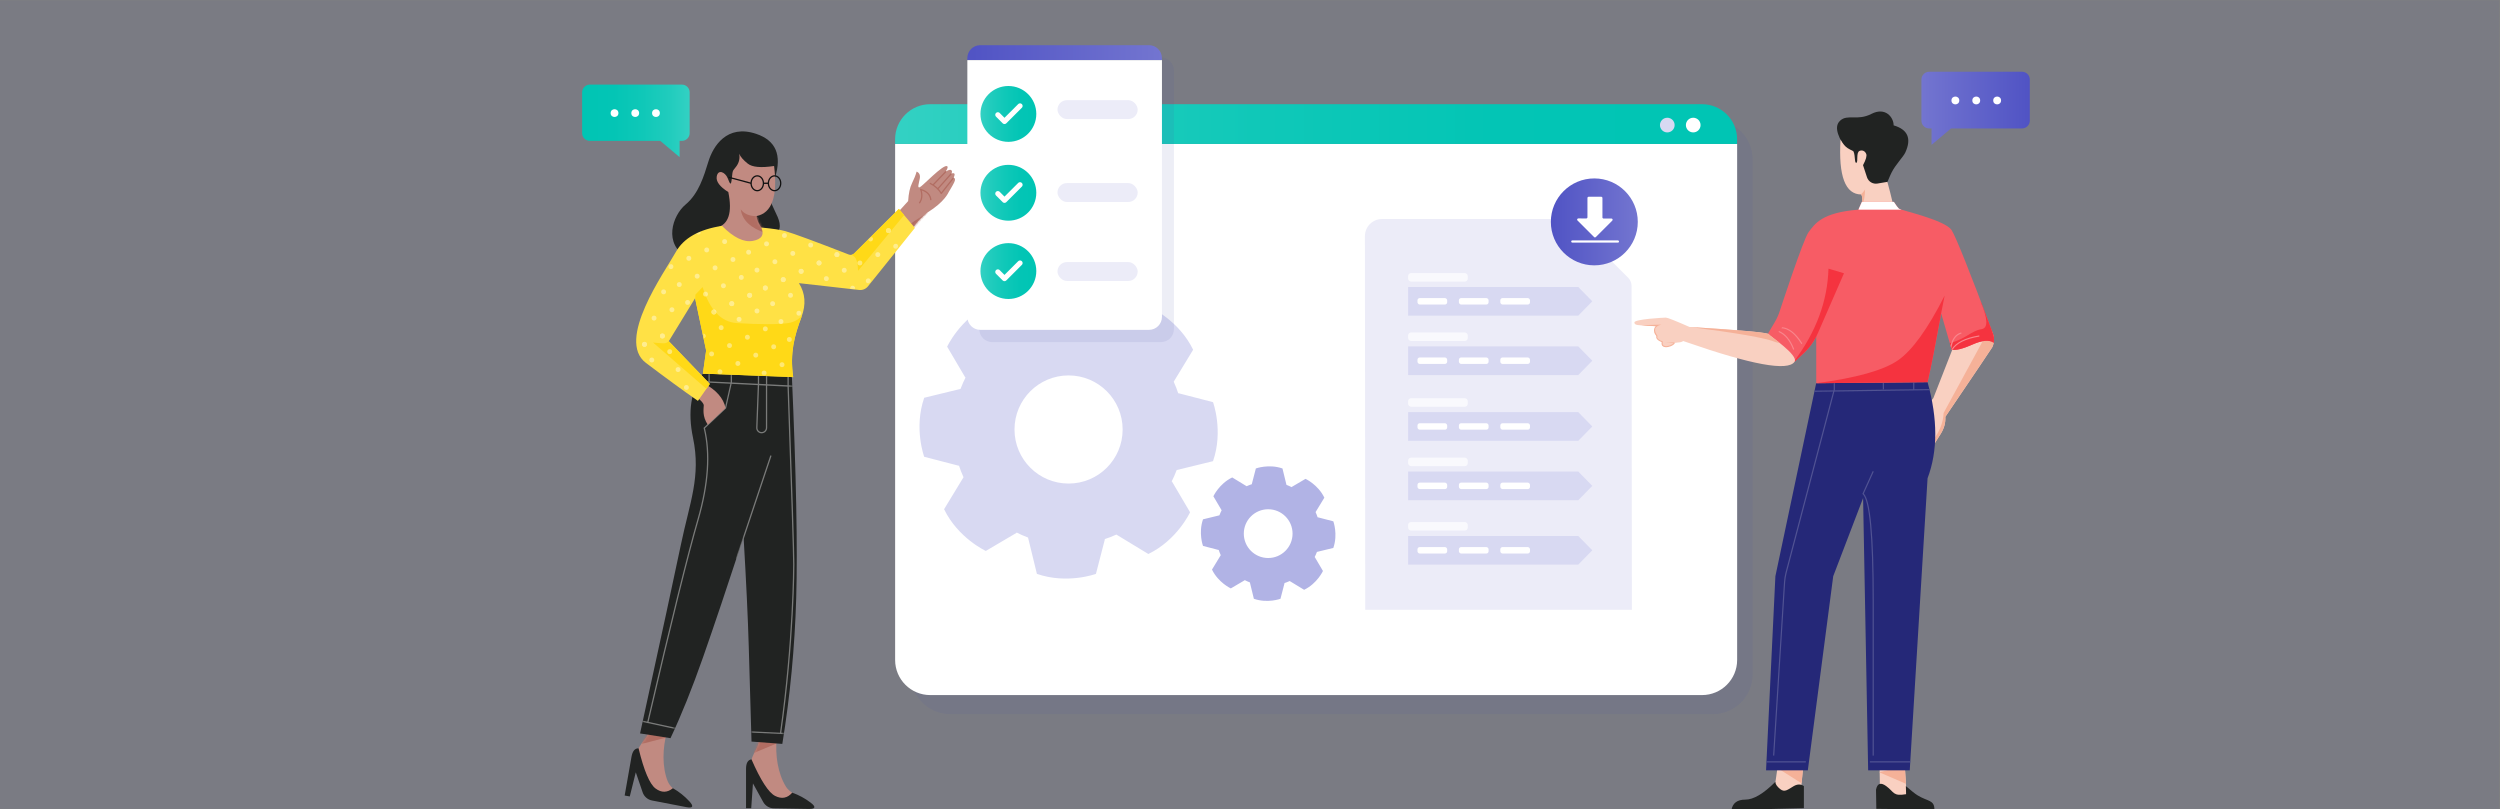 <?xml version="1.0" encoding="UTF-8"?> <svg xmlns="http://www.w3.org/2000/svg" xmlns:xlink="http://www.w3.org/1999/xlink" viewBox="0 0 964 312"><rect x="0" y="0" width="964" height="312" fill="#808080" stroke="none"/><defs><style> .cls-1 { opacity: .7; } .cls-2 { fill: url(#linear-gradient); } .cls-2, .cls-3, .cls-4, .cls-5, .cls-6, .cls-7, .cls-8, .cls-9, .cls-10, .cls-11, .cls-12, .cls-13, .cls-14, .cls-15, .cls-16, .cls-17, .cls-18, .cls-19, .cls-20, .cls-21, .cls-22, .cls-23, .cls-24, .cls-25, .cls-26, .cls-27, .cls-28, .cls-29, .cls-30, .cls-31 { stroke-width: 0px; } .cls-3 { fill: #f9858c; } .cls-4 { fill: url(#linear-gradient-6); } .cls-32 { stroke: #111; } .cls-32, .cls-33, .cls-34 { fill: none; } .cls-32, .cls-34 { stroke-width: .5px; } .cls-35 { mask: url(#mask-2); } .cls-5 { fill: #ffd917; } .cls-5, .cls-6, .cls-9, .cls-10, .cls-13, .cls-14, .cls-17, .cls-19, .cls-21, .cls-22, .cls-25, .cls-29, .cls-30 { fill-rule: evenodd; } .cls-6 { fill: url(#linear-gradient-3); } .cls-7 { fill: #4a54a0; } .cls-7, .cls-24 { opacity: .1; } .cls-8 { fill: #7a7b7a; } .cls-36 { mask: url(#mask-3); } .cls-9 { fill: #ffe145; } .cls-10, .cls-12 { fill: #f5333f; } .cls-11 { fill: url(#linear-gradient-5); } .cls-13 { fill: #212322; } .cls-14 { fill: #f75c65; } .cls-37 { mask: url(#mask-5); } .cls-15, .cls-22 { fill: #f5b198; } .cls-16, .cls-19 { fill: #fff; } .cls-17 { fill: #252878; } .cls-18 { fill: #ececf8; } .cls-20 { fill: url(#linear-gradient-7); } .cls-21 { fill: url(#linear-gradient-2); } .cls-38 { mask: url(#mask-4); } .cls-33 { stroke: #fff; stroke-linecap: round; stroke-linejoin: round; stroke-width: 2px; } .cls-39 { mask: url(#mask-6); } .cls-23 { fill: url(#linear-gradient-8); } .cls-40 { mask: url(#mask-1); } .cls-41 { mask: url(#mask); } .cls-34 { stroke: #b16d62; } .cls-24 { fill: #4b54a1; } .cls-25 { fill: #b16d62; } .cls-42 { opacity: .4; } .cls-26 { fill: #d8d9f2; } .cls-27 { fill: url(#linear-gradient-4); } .cls-28 { fill: #b1b3e5; } .cls-29 { fill: #f9d0c1; } .cls-30 { fill: #c18a81; } .cls-31 { fill: #515393; } </style><linearGradient id="linear-gradient" x1="345.16" y1="47.84" x2="669.83" y2="47.84" gradientUnits="userSpaceOnUse"><stop offset="0" stop-color="#33d1c3"></stop><stop offset=".18" stop-color="#21ccbd"></stop><stop offset=".44" stop-color="#0fc8b8"></stop><stop offset=".71" stop-color="#03c5b5"></stop><stop offset="1" stop-color="#00c5b4"></stop></linearGradient><linearGradient id="linear-gradient-2" x1="-3503.22" y1="41.76" x2="-3461.43" y2="41.76" gradientTransform="translate(-2720.53) rotate(-180) scale(1 -1)" gradientUnits="userSpaceOnUse"><stop offset="0" stop-color="#5053c4"></stop><stop offset="1" stop-color="#7375d0"></stop></linearGradient><linearGradient id="linear-gradient-3" x1="4327.45" y1="46.6" x2="4368.91" y2="46.6" gradientTransform="translate(4593.38) rotate(-180) scale(1 -1)" xlink:href="#linear-gradient"></linearGradient><mask id="mask" x="276.32" y="59.29" width="22.79" height="37.85" maskUnits="userSpaceOnUse"><path class="cls-19" d="M298.49,64.02c1.44,11.69-.83,18.12-6.8,19.31.31,2.47,2,5.15,5.07,8.06,4.61,4.36-3.76,8.39-11.12,3.57-4.91-3.21-8-5.6-9.26-7.15,4.59-1.27,6.07-5.85,4.46-13.75-3.33-2.09-4.82-4.1-4.46-6.05.54-2.91,3.26-1.58,4.18.62.92,2.2,1.31,3.51,1.65,0,.34-3.51.34-2.5,1.82-4.62.98-1.41,1.32-2.99,1.01-4.72.49,1.18,1.6,2.46,3.32,3.82,1.72,1.37,5.1,1.67,10.13.9Z"></path></mask><mask id="mask-1" x="346.75" y="64" width="21.52" height="23.77" maskUnits="userSpaceOnUse"><path class="cls-19" d="M346.75,81.32l3.43-3.78c.18-2.95.67-5.25,1.49-6.89.82-1.64,1.41-3.14,1.78-4.49,1.07.47,1.47,1.39,1.21,2.74-.38,2.02-1.03,3.72.02,3.3s8.9-8.83,10.49-8.14c.19.08.26.28.23.59-.03.3-.28.8-.73,1.52,1.08-.68,1.8-.86,2.16-.54.36.32.36.76,0,1.32.58-.22.96-.22,1.17,0,.2.22.11.74-.28,1.58.64.19.71.81.19,1.86-.77,1.57-1.72,3-2,3.52-.28.52-1.69,3.93-8.23,8.01-2.12,1.62-3.99,3.58-5.6,5.87l-5.34-6.45Z"></path></mask><mask id="mask-2" x="346.75" y="64" width="21.52" height="25.43" maskUnits="userSpaceOnUse"><path class="cls-19" d="M346.75,81.32l3.43-3.78c.18-2.95.67-5.25,1.49-6.89.82-1.64,1.41-3.14,1.78-4.49,1.07.47,1.47,1.39,1.21,2.74-.38,2.02-1.03,3.72.02,3.3s8.9-8.83,10.49-8.14c.19.08.26.28.23.59-.03.3-.28.8-.73,1.52,1.08-.68,1.8-.86,2.16-.54.36.32.36.76,0,1.32.58-.22.96-.22,1.17,0,.2.22.11.74-.28,1.58.64.19.71.81.19,1.86-.77,1.57-1.72,3-2,3.52-.28.52-1.69,3.93-8.23,8.01-2.12,1.62-3.99,3.58-5.6,5.87l-5.34-6.45Z"></path></mask><mask id="mask-3" x="289.67" y="284.53" width="17.36" height="23.95" maskUnits="userSpaceOnUse"><path class="cls-19" d="M307.03,306.67c-1.95-1.09-3.26-2.18-3.93-3.26-3.18-5.15-4.25-12.23-3.6-18.88h-6.61c-.16,1.66-.63,3.18-1.41,4.58-1.17,2.09-2.19,4.21-1.68,5.74.34,1.02,3.33,5.56,8.96,13.63l8.26-1.81Z"></path></mask><mask id="mask-4" x="245.86" y="280.95" width="14.94" height="24.61" maskUnits="userSpaceOnUse"><path class="cls-19" d="M260.79,305.21c-1.73-1.41-2.83-2.71-3.3-3.89-2.23-5.62-2.06-12.79-.27-19.22l-6.51-1.15c-.45,1.61-1.17,3.03-2.18,4.26-1.51,1.86-2.89,3.77-2.65,5.36.16,1.06,2.31,6.06,6.46,14.98l8.45-.35Z"></path></mask><mask id="mask-5" x="246.8" y="144.07" width="60.44" height="142.78" maskUnits="userSpaceOnUse"><path class="cls-19" d="M271.03,144.07c-4.63,6.51-5.9,14.75-3.81,24.72,3.14,14.96-1.29,25.01-4.65,41.16-2.24,10.77-7.49,35.06-15.76,72.86l11.73,1.83c4.17-8.82,8.35-19.22,12.55-31.19,4.2-11.97,9.41-27.45,15.63-46.44,1.02,17.38,1.69,31.5,2,42.36.31,10.86.67,23.05,1.06,36.58l11.88.9c3.02-18.51,4.8-37.29,5.36-56.34.56-19.05,0-47.65-1.69-85.8l-34.31-.64Z"></path></mask><mask id="mask-6" x="245.29" y="80.55" width="107.49" height="74.03" maskUnits="userSpaceOnUse"><path class="cls-19" d="M305.85,145.41c-1.31-9.32.45-15.9,3.19-23.14,1.82-4.83,1.5-9.19-.98-13.09l23.23,2.63c1.3.15,2.58-.38,3.4-1.4l18.1-22.53h0l-6.18-7.33-17.25,17.18c-.53.53-1.33.7-2.03.43-13.04-5.07-21.19-8.08-24.45-9.02-1.77-.51-4.88-.98-9.33-1.41,1.26,2.82.16,4.54-3.3,5.16-3.46.62-7.41-1.31-11.85-5.8-8.87,1.37-14.8,4.72-17.79,10.06-4.49,8.01-23.14,34-11.57,42.76,7.71,5.84,14.41,10.73,20.08,14.67l4.6-6.54-15.83-16.48,10.15-16.58,4.26,20.17-1.25,8.92,34.82,1.34Z"></path></mask><linearGradient id="linear-gradient-4" x1="598.02" y1="85.56" x2="631.53" y2="85.56" gradientTransform="matrix(1,0,0,1,0,0)" xlink:href="#linear-gradient-2"></linearGradient><linearGradient id="linear-gradient-5" x1="373.01" y1="20.31" x2="448.04" y2="20.31" gradientTransform="matrix(1,0,0,1,0,0)" xlink:href="#linear-gradient-2"></linearGradient><linearGradient id="linear-gradient-6" x1="378.06" y1="43.93" x2="399.6" y2="43.93" xlink:href="#linear-gradient"></linearGradient><linearGradient id="linear-gradient-7" x1="378.06" y1="74.33" x2="399.6" y2="74.33" xlink:href="#linear-gradient"></linearGradient><linearGradient id="linear-gradient-8" x1="378.06" y1="104.52" x2="399.6" y2="104.52" xlink:href="#linear-gradient"></linearGradient></defs><g id="Layer_4" data-name="Layer 4"><rect class="cls-7" x="-.09" y=".12" width="963.78" height="311.81"></rect></g><g id="Layer_3" data-name="Layer 3"><g><path class="cls-24" d="M660.5,46.18h-294.02c-8.47,0-15.33,6.9-15.33,15.42h0v198.37c0,8.52,6.86,15.42,15.33,15.42h294.02c8.47,0,15.33-6.9,15.33-15.42V61.6h0c0-8.52-6.86-15.42-15.33-15.42Z"></path><g><path class="cls-16" d="M345.16,55.51v198.98c0,7.47,6.06,13.53,13.53,13.53h297.62c7.47,0,13.53-6.06,13.53-13.53V55.51h-324.67Z"></path><path class="cls-2" d="M669.83,53.71c0-7.47-6.06-13.53-13.53-13.53h-297.62c-7.47,0-13.53,6.06-13.53,13.53v1.8h324.67v-1.8Z"></path></g><g id="speech-bubble"><path class="cls-21" d="M743.92,27.66h35.75c1.67,0,3.02,1.35,3.02,3.02v15.83c0,1.67-1.35,3.02-3.02,3.02h-27.35s-7.52,6.33-7.52,6.33v-6.33s-.88,0-.88,0c-1.67,0-3.02-1.35-3.02-3.02v-15.83c0-1.67,1.35-3.02,3.02-3.02Z"></path><circle class="cls-16" cx="753.99" cy="38.74" r="1.51"></circle><circle class="cls-16" cx="762.04" cy="38.74" r="1.51"></circle><circle class="cls-16" cx="770.1" cy="38.74" r="1.51"></circle></g><g id="speech-bubble-2" data-name="speech-bubble"><path class="cls-6" d="M262.93,32.62h-35.46c-1.66,0-3,1.34-3,3v15.7c0,1.66,1.34,3,3,3h27.13s7.46,6.28,7.46,6.28v-6.28h.87c1.66,0,3-1.34,3-3v-15.7c0-1.66-1.34-3-3-3Z"></path><circle class="cls-16" cx="252.94" cy="43.61" r="1.5"></circle><circle class="cls-16" cx="244.95" cy="43.61" r="1.5"></circle><circle class="cls-16" cx="236.96" cy="43.61" r="1.5"></circle></g><g><path class="cls-18" d="M603.26,84.45h-70.34c-3.65,0-6.61,2.96-6.61,6.61l.12,144.09h102.83l-.12-124.83c0-1.22-.49-2.4-1.35-3.26l-21.26-21.26c-.87-.87-2.04-1.35-3.26-1.35Z"></path><polygon class="cls-26" points="608.58 121.71 542.97 121.71 542.97 110.66 608.58 110.66 613.99 116.19 608.58 121.71"></polygon><g id="gantt" class="cls-1"><rect class="cls-16" x="542.97" y="105.3" width="23" height="3.28" rx="1.14" ry="1.14"></rect></g><polygon class="cls-26" points="608.58 144.62 542.97 144.62 542.97 133.56 608.58 133.56 613.99 139.09 608.58 144.62"></polygon><g id="gantt-2" data-name="gantt" class="cls-1"><rect class="cls-16" x="542.97" y="128.2" width="23" height="3.28" rx="1.14" ry="1.14"></rect></g><g id="gantt-3" data-name="gantt"><rect class="cls-16" x="546.58" y="114.94" width="11.45" height="2.49" rx=".87" ry=".87"></rect></g><g id="gantt-4" data-name="gantt"><rect class="cls-16" x="562.55" y="114.94" width="11.45" height="2.49" rx=".87" ry=".87"></rect></g><g id="gantt-5" data-name="gantt"><rect class="cls-16" x="578.52" y="114.94" width="11.45" height="2.49" rx=".87" ry=".87"></rect></g><g id="gantt-6" data-name="gantt"><rect class="cls-16" x="546.58" y="137.84" width="11.45" height="2.49" rx=".87" ry=".87"></rect></g><g id="gantt-7" data-name="gantt"><rect class="cls-16" x="562.55" y="137.84" width="11.45" height="2.49" rx=".87" ry=".87"></rect></g><g id="gantt-8" data-name="gantt"><rect class="cls-16" x="578.52" y="137.84" width="11.45" height="2.49" rx=".87" ry=".87"></rect></g><polygon class="cls-26" points="608.58 169.98 542.97 169.98 542.97 158.92 608.58 158.92 613.99 164.45 608.58 169.98"></polygon><g id="gantt-9" data-name="gantt" class="cls-1"><rect class="cls-16" x="542.97" y="153.56" width="23" height="3.28" rx="1.14" ry="1.14"></rect></g><polygon class="cls-26" points="608.58 192.88 542.97 192.88 542.97 181.82 608.58 181.82 613.99 187.35 608.58 192.88"></polygon><g id="gantt-10" data-name="gantt" class="cls-1"><rect class="cls-16" x="542.97" y="176.46" width="23" height="3.28" rx="1.14" ry="1.14"></rect></g><g id="gantt-11" data-name="gantt"><rect class="cls-16" x="546.58" y="163.2" width="11.45" height="2.49" rx=".87" ry=".87"></rect></g><g id="gantt-12" data-name="gantt"><rect class="cls-16" x="562.55" y="163.2" width="11.45" height="2.49" rx=".87" ry=".87"></rect></g><g id="gantt-13" data-name="gantt"><rect class="cls-16" x="578.52" y="163.2" width="11.45" height="2.49" rx=".87" ry=".87"></rect></g><g id="gantt-14" data-name="gantt"><rect class="cls-16" x="546.58" y="186.1" width="11.45" height="2.49" rx=".87" ry=".87"></rect></g><g id="gantt-15" data-name="gantt"><rect class="cls-16" x="562.55" y="186.1" width="11.45" height="2.49" rx=".87" ry=".87"></rect></g><g id="gantt-16" data-name="gantt"><rect class="cls-16" x="578.52" y="186.1" width="11.45" height="2.49" rx=".87" ry=".87"></rect></g><polygon class="cls-26" points="608.58 217.72 542.97 217.72 542.97 206.67 608.58 206.67 613.99 212.19 608.58 217.72"></polygon><g id="gantt-17" data-name="gantt" class="cls-1"><rect class="cls-16" x="542.97" y="201.3" width="23" height="3.28" rx="1.14" ry="1.14"></rect></g><g id="gantt-18" data-name="gantt"><rect class="cls-16" x="546.58" y="210.95" width="11.45" height="2.49" rx=".87" ry=".87"></rect></g><g id="gantt-19" data-name="gantt"><rect class="cls-16" x="562.55" y="210.95" width="11.45" height="2.49" rx=".87" ry=".87"></rect></g><g id="gantt-20" data-name="gantt"><rect class="cls-16" x="578.52" y="210.95" width="11.45" height="2.49" rx=".87" ry=".87"></rect></g></g><circle class="cls-26" cx="642.91" cy="48.23" r="2.83"></circle><circle class="cls-16" cx="652.91" cy="48.23" r="2.83"></circle><g><g><path class="cls-13" d="M298.85,68.48c2.72-8.7.3-14.33-7.27-16.87-11.36-3.82-16.61,4.84-18.4,10.62-1.79,5.78-3.75,12.41-8.82,16.64-5.07,4.24-8.75,15.28.7,20.41s22.14-2.84,31.66-7.28c9.51-4.44-1.25-11.96.44-17.37,1.13-3.61,1.69-5.66,1.69-6.15Z"></path><g><path class="cls-30" d="M298.49,64.02c1.44,11.69-.83,18.12-6.8,19.31.31,2.47,2,5.15,5.07,8.06,4.61,4.36-3.76,8.39-11.12,3.57-4.91-3.21-8-5.6-9.26-7.15,4.59-1.27,6.07-5.85,4.46-13.75-3.33-2.09-4.82-4.1-4.46-6.05.54-2.91,3.26-1.58,4.18.62.92,2.2,1.31,3.51,1.65,0,.34-3.51.34-2.5,1.82-4.62.98-1.41,1.32-2.99,1.01-4.72.49,1.18,1.6,2.46,3.32,3.82,1.72,1.37,5.1,1.67,10.13.9Z"></path><g class="cls-41"><path class="cls-25" d="M291.69,83.33c-2.75.01-4.77-.86-6.06-2.61.59,4.23,3.86,7.3,9.8,9.22,5.94,1.92,4.69-.29-3.74-6.62Z"></path></g></g></g><g><path class="cls-30" d="M346.75,81.32l3.43-3.78c.18-2.95.67-5.25,1.49-6.89.82-1.64,1.41-3.14,1.78-4.49,1.07.47,1.47,1.39,1.21,2.74-.38,2.02-1.03,3.72.02,3.3s8.9-8.83,10.49-8.14c.19.08.26.28.23.59-.03.3-.28.8-.73,1.52,1.08-.68,1.8-.86,2.16-.54.36.32.36.76,0,1.32.58-.22.96-.22,1.17,0,.2.22.11.74-.28,1.58.64.19.71.81.19,1.86-.77,1.57-1.72,3-2,3.52-.28.52-1.69,3.93-8.23,8.01-2.12,1.62-3.99,3.58-5.6,5.87l-5.34-6.45Z"></path><g class="cls-40"><path class="cls-34" d="M363.08,74.76c-1.02-1.74-2.53-3.12-4.53-4.12M359.78,71.31l5.01-5.23M361.71,72.7l5.13-5.77M362.94,74.59l4.78-6.08M354.49,78.35c1.06-1.46,1.25-3.21.57-5.27,2.41.69,3.7,2.06,3.88,4.1"></path></g><g class="cls-35"><path class="cls-25" d="M357.95,81.92c-4.16,2.45-7.33,4.56-9.52,6.34-2.18,1.78-.64,1.53,4.62-.73l4.89-5.61Z"></path></g></g><ellipse class="cls-32" cx="292" cy="70.67" rx="2.38" ry="2.86"></ellipse><ellipse class="cls-32" cx="298.67" cy="70.67" rx="2.38" ry="2.86"></ellipse><g><g><path class="cls-30" d="M307.03,306.67c-1.95-1.09-3.26-2.18-3.93-3.26-3.18-5.15-4.25-12.23-3.6-18.88h-6.61c-.16,1.66-.63,3.18-1.41,4.58-1.17,2.09-2.19,4.21-1.68,5.74.34,1.02,3.33,5.56,8.96,13.63l8.26-1.81Z"></path><g class="cls-36"><polygon class="cls-25" points="301.48 285.84 290.58 290.39 291.2 284.89 301.48 285.84"></polygon></g></g><path class="cls-13" d="M289.78,292.8c-1.41.21-2.11,1.45-2.11,3.7s0,7.31,0,15.15h2s.67-9.57.67-9.57l3.95,7.16c.82,1.49,2.38,2.43,4.09,2.46l13.59.23h0c2.55,0,2.74-.81.59-2.45-2.15-1.64-4.51-2.92-7.08-3.83-1.83,2.13-4.02,2.55-6.57,1.27-2.55-1.28-5.59-5.99-9.14-14.11Z"></path></g><g><g><path class="cls-30" d="M260.79,305.21c-1.73-1.41-2.83-2.71-3.3-3.89-2.23-5.62-2.06-12.79-.27-19.22l-6.51-1.15c-.45,1.61-1.17,3.03-2.18,4.26-1.51,1.86-2.89,3.77-2.65,5.36.16,1.06,2.31,6.06,6.46,14.98l8.45-.35Z"></path><g class="cls-38"><polygon class="cls-25" points="257.85 284.16 247.44 286.85 249.01 281.54 257.85 284.16"></polygon></g></g><path class="cls-13" d="M246.22,288.56c-1.42-.04-2.33,1.06-2.72,3.28-.39,2.22-1.27,7.2-2.63,14.92l1.97.35,2.32-9.31,2.65,7.74c.55,1.61,1.93,2.81,3.6,3.13l13.35,2.58h0c2.51.45,2.84-.32,1.01-2.31-1.84-1.99-3.94-3.65-6.3-5.01-2.17,1.78-4.4,1.82-6.69.11-2.28-1.7-4.47-6.87-6.55-15.49Z"></path></g><g><path class="cls-13" d="M271.03,144.07c-4.63,6.51-5.9,14.75-3.81,24.72,3.14,14.96-1.29,25.01-4.65,41.16-2.24,10.77-7.49,35.06-15.76,72.86l11.73,1.83c4.17-8.82,8.35-19.22,12.55-31.19,4.2-11.97,9.41-27.45,15.63-46.44,1.02,17.38,1.69,31.5,2,42.36.31,10.86.67,23.05,1.06,36.58l11.88.9c3.02-18.51,4.8-37.29,5.36-56.34.56-19.05,0-47.65-1.69-85.8l-34.31-.64Z"></path><g class="cls-37"><path class="cls-8" d="M302.42,283.1l-12.75-.6.02-.5,11.15.53h-.08c5.01-35.13,5.07-64.55,5.07-64.84,0-4.27-.73-27.35-2.17-68.6l-7.83-.39v16.23c0,1.19-.97,2.16-2.16,2.16h-.08c-1.15-.04-2.05-1.02-2.01-2.17l.62-16.41-10.08-.5-2.13,9.44-.05.05-8.1,7.63c2.34,9.76,1.53,21.6-2.41,35.2-3.94,13.58-10.45,39.84-19.35,78.05l10.56,2.28-.11.49-13.16-2.84.11-.49,2.11.45c8.91-38.23,15.42-64.5,19.36-78.08,3.93-13.57,4.73-25.38,2.37-35.08l-.03-.14.11-.1,8.15-7.68,2.08-9.21-14-.7.03-.5,5.52.27v-3h.5v3.02l8.07.4h0s0-3.43,0-3.43h.5v3.45l9.97.5v-3h.5v3.02l2.62.13v-3.15h.5v3.18l7.81.39s0-.06,0-.09v-3.48h.5v3.47s0,.08,0,.12l1.95.1-.03.5-1.91-.09c1.44,41.22,2.17,64.3,2.17,68.57,0,.29-.06,29.72-5.07,64.86l1.19.06-.02.5ZM292.7,148.55l-.62,16.4c-.03.87.65,1.61,1.53,1.65h.06c.91,0,1.66-.74,1.66-1.66v-16.26l-2.62-.13ZM284.21,215.54l-.47-.16,13.3-39.79.47.16-13.3,39.79Z"></path></g></g><path class="cls-30" d="M266.79,151.63c3.05,2.26,4.58,3.81,4.58,4.67,0,1.28-.7,4.13,1.56,7.48l6.84-6.45c-.79-3.79-3.59-6.97-8.4-9.55-4.81-2.58-6.33-1.3-4.58,3.85Z"></path><g><path class="cls-9" d="M305.85,145.41c-1.31-9.32.45-15.9,3.19-23.14,1.82-4.83,1.5-9.19-.98-13.09l23.23,2.63c1.3.15,2.58-.38,3.4-1.4l18.1-22.53h0l-6.18-7.33-17.25,17.18c-.53.53-1.33.7-2.03.43-13.04-5.07-21.19-8.08-24.45-9.02-1.77-.51-4.88-.98-9.33-1.41,1.26,2.82.16,4.54-3.3,5.16-3.46.62-7.41-1.31-11.85-5.8-8.87,1.37-14.8,4.72-17.79,10.06-4.49,8.01-23.14,34-11.57,42.76,7.71,5.84,14.41,10.73,20.08,14.67l4.6-6.54-15.83-16.48,10.15-16.58,4.26,20.17-1.25,8.92,34.82,1.34Z"></path><path class="cls-5" d="M309.28,121.54c-1.2,1.63-2.99,2.65-5.38,3.04-3.41.56-11.28.56-19.8,0-6-.4-10.4-5.03-13.18-13.89l-2.77,2.91-.07,1.74,4.19,19.82-1.25,8.92,34.82,1.34c-1.31-9.32.45-15.9,3.19-23.14.09-.25.16-.49.24-.73Z"></path><path class="cls-5" d="M346.6,80.55l-17.25,17.18c-.27.27-.6.44-.96.51.85.5,1.42,1.04,1.68,1.61.47,1.04.73,2.56.8,4.57l17.75-21.48-2.02-2.39Z"></path><path class="cls-5" d="M273.69,148.04l-15.82-16.48c-.55.54-1.19.82-1.92.82-.82,0-2.2-.1-4.15-.3l20.57,17.83,1.32-1.87Z"></path><g class="cls-39"><g class="cls-42"><g><path class="cls-19" d="M269.7,90.34c.42-.2.61-.66.5-1.1-.58.23-1.15.48-1.69.74.25.39.75.56,1.19.35Z"></path><circle class="cls-16" cx="258.71" cy="102.82" r=".95"></circle><circle class="cls-16" cx="265.61" cy="99.6" r=".95"></circle><circle class="cls-16" cx="272.51" cy="96.38" r=".95"></circle><circle class="cls-16" cx="279.42" cy="93.16" r=".95"></circle><circle class="cls-16" cx="255.89" cy="112.54" r=".95"></circle><circle class="cls-16" cx="261.93" cy="109.72" r=".95"></circle><circle class="cls-16" cx="268.83" cy="106.5" r=".95"></circle><circle class="cls-16" cx="275.73" cy="103.28" r=".95"></circle><circle class="cls-16" cx="282.63" cy="100.06" r=".95"></circle><circle class="cls-16" cx="288.67" cy="97.25" r=".95"></circle><circle class="cls-16" cx="295.58" cy="94.03" r=".95"></circle><circle class="cls-16" cx="302.48" cy="90.81" r=".95"></circle><circle class="cls-16" cx="252.2" cy="122.66" r=".95"></circle><circle class="cls-16" cx="259.1" cy="119.44" r=".95"></circle><circle class="cls-16" cx="265.14" cy="116.62" r=".95"></circle><circle class="cls-16" cx="272.05" cy="113.41" r=".95"></circle><circle class="cls-16" cx="278.95" cy="110.19" r=".95"></circle><circle class="cls-16" cx="285.85" cy="106.97" r=".95"></circle><circle class="cls-16" cx="291.89" cy="104.15" r=".95"></circle><circle class="cls-16" cx="298.8" cy="100.93" r=".95"></circle><circle class="cls-16" cx="305.7" cy="97.71" r=".95"></circle><circle class="cls-16" cx="312.6" cy="94.49" r=".95"></circle><circle class="cls-16" cx="248.52" cy="132.78" r=".95"></circle><circle class="cls-16" cx="255.42" cy="129.56" r=".95"></circle><circle class="cls-16" cx="275.27" cy="120.31" r=".95"></circle><circle class="cls-16" cx="282.17" cy="117.09" r=".95"></circle><circle class="cls-16" cx="289.07" cy="113.87" r=".95"></circle><circle class="cls-16" cx="295.11" cy="111.05" r=".95"></circle><circle class="cls-16" cx="302.02" cy="107.83" r=".95"></circle><circle class="cls-16" cx="308.92" cy="104.62" r=".95"></circle><circle class="cls-16" cx="315.82" cy="101.4" r=".95"></circle><circle class="cls-16" cx="322.72" cy="98.18" r=".95"></circle><circle class="cls-16" cx="342.57" cy="88.92" r=".95"></circle><circle class="cls-16" cx="248.52" cy="132.78" r=".95"></circle><circle class="cls-16" cx="255.42" cy="129.56" r=".95"></circle><circle class="cls-16" cx="275.27" cy="120.31" r=".95"></circle><circle class="cls-16" cx="282.17" cy="117.09" r=".95"></circle><circle class="cls-16" cx="289.07" cy="113.87" r=".95"></circle><circle class="cls-16" cx="295.11" cy="111.05" r=".95"></circle><circle class="cls-16" cx="302.02" cy="107.83" r=".95"></circle><circle class="cls-16" cx="308.92" cy="104.62" r=".95"></circle><circle class="cls-16" cx="315.82" cy="101.4" r=".95"></circle><circle class="cls-16" cx="322.72" cy="98.18" r=".95"></circle><path class="cls-19" d="M334.81,92.54c.22.48.79.68,1.27.46.48-.22.68-.79.46-1.27-.13-.28-.38-.45-.66-.51l-1.12,1.11c.01.07.02.14.05.2Z"></path><circle class="cls-16" cx="342.57" cy="88.92" r=".95"></circle><circle class="cls-16" cx="251.33" cy="138.82" r=".95"></circle><circle class="cls-16" cx="258.24" cy="135.6" r=".95"></circle><path class="cls-19" d="M270.9,128.67l.39,1.83c.1-.01.2-.03.29-.07.48-.22.68-.79.46-1.27-.2-.44-.69-.63-1.14-.49Z"></path><circle class="cls-16" cx="278.08" cy="126.35" r=".95"></circle><circle class="cls-16" cx="284.99" cy="123.13" r=".95"></circle><circle class="cls-16" cx="291.89" cy="119.91" r=".95"></circle><circle class="cls-16" cx="297.93" cy="117.09" r=".95"></circle><circle class="cls-16" cx="304.83" cy="113.87" r=".95"></circle><circle class="cls-16" cx="318.64" cy="107.44" r=".95"></circle><circle class="cls-16" cx="325.54" cy="104.22" r=".95"></circle><circle class="cls-16" cx="331.58" cy="101.4" r=".95"></circle><circle class="cls-16" cx="338.48" cy="98.18" r=".95"></circle><circle class="cls-16" cx="345.39" cy="94.96" r=".95"></circle><circle class="cls-16" cx="261.46" cy="142.51" r=".95"></circle><circle class="cls-16" cx="274.4" cy="136.47" r=".95"></circle><circle class="cls-16" cx="281.3" cy="133.25" r=".95"></circle><circle class="cls-16" cx="288.2" cy="130.03" r=".95"></circle><circle class="cls-16" cx="295.11" cy="126.81" r=".95"></circle><circle class="cls-16" cx="301.15" cy="124" r=".95"></circle><circle class="cls-16" cx="308.05" cy="120.78" r=".95"></circle><path class="cls-19" d="M328.36,110.26c-.44.21-.64.71-.49,1.16l1.69.19c.16-.26.21-.59.07-.89-.22-.48-.79-.68-1.27-.46Z"></path><circle class="cls-16" cx="334.8" cy="108.3" r=".95"></circle><circle class="cls-16" cx="264.67" cy="149.41" r=".95"></circle><circle class="cls-16" cx="277.62" cy="143.37" r=".95"></circle><circle class="cls-16" cx="284.52" cy="140.15" r=".95"></circle><circle class="cls-16" cx="291.42" cy="136.94" r=".95"></circle><circle class="cls-16" cx="298.33" cy="133.72" r=".95"></circle><circle class="cls-16" cx="304.37" cy="130.9" r=".95"></circle><circle class="cls-16" cx="294.64" cy="143.84" r=".95"></circle><circle class="cls-16" cx="301.55" cy="140.62" r=".95"></circle></g></g></g></g><path class="cls-32" d="M296.29,70.67h-1.9M280.97,68.35l8.66,2.32"></path></g><g><g id="man-03-standing-pointing"><g id="arm"><path class="cls-29" d="M740.02,161.62l6.03,9.27c.24-.38,1.01-1.59,2.31-3.64,1.3-2.05,1.89-4.23,1.77-6.54,11.39-16.8,17.41-25.73,18.06-26.78.97-1.57,1.22-6.36-2.37-8.69-2.39-1.55-5.94-.39-10.63,3.48l-9.7,24.8c-1.85,2.12-3.1,3.72-3.76,4.8-.65,1.08-1.23,2.18-1.72,3.29Z"></path><path class="cls-22" d="M767.26,126.54c2.04,2.49,1.74,6.08.93,7.39-.64,1.05-6.66,9.97-18.06,26.78.11,2.31-.48,4.49-1.77,6.54-1.3,2.05-2.07,3.26-2.31,3.64l-.74-1.14c2.6-3.26,3.99-6.76,4.15-10.52l17.8-32.69Z"></path></g><g id="heat"><path class="cls-13" d="M711.66,57.31c-2.05-3.39-4.99-8.15-2.1-10.79,2.89-2.64,6.6.2,12.05-2.6,5.45-2.8,8.58,1.36,8.58,4.42,5.48,1.61,6.97,5.1,4.5,10.46-.8,1.74-3.72,4.58-5.32,7.77-1.6,3.19-2.21,6.63-4.6,5.89-.72-.22-2.52-.97-4.53-2.09-4.41-2.46-7.57-11.39-8.58-13.06Z"></path><path class="cls-29" d="M709.71,53.81c-.84,14.12,1.83,21.18,8.01,21.18.64,1.3.52,3.98-.35,8.05-1.25,5.8,2.95,8.37,5.69,8.03,2.75-.34,7.21-6.01,7.21-9.95,0-1.2-.83-4.86-2.5-10.99l-3.83.65c-1.76.3-3.47-.73-4.03-2.43l-1.53-4.66h0c1.14-2.13,1.55-3.58,1.23-4.35-.48-1.16-1.56-1.57-2.55-1.16-1.45.6-.47,4.25-1.23,4.58-.77.32-.41-2.67-1.07-4.22-.22-.52-.85-.46-2.34-1.44-.99-.65-1.89-1.75-2.71-3.29Z"></path><path class="cls-22" d="M717.56,74.98c.58-.53,1.11-1.15,1.61-1.89-.05,2.58-.44,4.67-1.18,6.26.23-2.05.15-3.51-.27-4.36-.05,0-.1-.01-.16-.01Z"></path></g><g id="foot"><polygon class="cls-29" points="686.18 290.54 684.08 305.25 694.3 306.29 695.93 288.93 686.18 290.54"></polygon><polygon class="cls-22" points="694.69 302.05 685.38 296.16 685.4 296.03 695.35 295.05 694.69 302.05"></polygon><path class="cls-13" d="M695.58,311.64l-27.93.68c.46-2.66,2.25-3.99,5.38-3.99,3.13,0,6.97-2.27,11.52-6.82.06.87.69,1.79,1.88,2.76,1.79,1.45,3.06.11,5.23-1.14,1.44-.83,2.75-.83,3.92,0v8.51Z"></path></g><g id="foot-2" data-name="foot"><polygon class="cls-29" points="724.72 292.19 724.94 307.05 735.19 306.47 734.09 289.08 724.72 292.19"></polygon><polygon class="cls-22" points="734.92 302.22 724.8 297.86 724.8 297.74 734.48 295.21 734.92 302.22"></polygon><path class="cls-13" d="M723.51,311.89l22.4.25c0-3.77-2.63-3.06-6.51-5.47-.92-.57-2.43-1.76-4.5-3.56l.1,3.14c-5.18.86-4.5-.82-7.69-3.14-2.12-1.54-3.43-1.07-3.92,1.42l.12,7.35Z"></path></g><g id="legs"><path class="cls-17" d="M743.27,147.36c3.96,14.23,3.96,26.59,0,37.06l-6.87,112.63h-16.04s-1.95-104.99-1.95-104.99l-11.52,30.13-9.79,74.84h-16.11s3.6-74.84,3.6-74.84l15.73-74.43,42.94-.41Z"></path><g><path class="cls-31" d="M688.35,224.53l-4.2,66.83-.45-.03,4.2-66.83c.08-1.29.29-2.59.62-3.84l18.34-69.68-7.22.1.1-.45,7.25-.1.09-.35v-2.47h.45s0,2.5,0,2.5l-.07.31,30.25-.43v-2.66h.45s0,2.66,0,2.66l5.82-.08c.04.15.07.3.1.45l-36.75.53-18.37,69.81c-.32,1.23-.53,2.49-.61,3.76Z"></path><polygon class="cls-31" points="736.59 294 721.02 294 721.02 293.55 736.62 293.55 736.59 294"></polygon><path class="cls-31" d="M718.14,190.43l3.97-8.78.41.19-3.84,8.49c2.59,2.69,3.85,16.17,3.85,41.18v59.84h-.45v-59.84c0-24.91-1.29-38.69-3.83-40.96l-.12-.11Z"></path><rect class="cls-31" x="725.99" y="147.52" width=".45" height="2.68" transform="translate(-1.38 6.92) rotate(-.55)"></rect><polygon class="cls-31" points="681.17 293.55 696.33 293.55 696.33 294 681.14 294 681.17 293.55"></polygon></g></g><g id="shirt"><path class="cls-14" d="M716.58,80.86l1.34-3.02h12.36c.89,1.37,1.54,2.25,1.95,2.63.62.58,17.86,4.36,20.33,8.3,1.65,2.63,6.86,15.65,15.64,39.06.35.92.55,1.62.62,2.1.07.49.07,1.25,0,2.27-1.69-1.25-4.44-1.03-8.25.66-3.81,1.69-6.48,2.34-8.01,1.94l-4.05-13.96c-2.07,11.48-3.82,20.32-5.23,26.51l-42.94.41v-47.44h0l16.25-19.48"></path><path class="cls-19" d="M716.59,80.85l1.33-3.01h12.36c.89,1.37,1.54,2.25,1.95,2.63.08.07.43.2.98.37h-16.62Z"></path><path class="cls-12" d="M749.87,113.94l-1.5,7.56-.17,1.07c-1.94,10.65-3.58,18.92-4.92,24.79l-42.94.41c15.36-2.03,25.83-4.95,31.4-8.75,5.57-3.8,11.61-12.16,18.14-25.08Z"></path><path class="cls-10" d="M763.61,116.11l.51.92c1.26,3.31,2.62,6.91,4.08,10.8.35.92.55,1.62.62,2.1.07.49.07,1.25,0,2.27-1.69-1.25-4.44-1.03-8.25.66-3.81,1.69-6.48,2.34-8.01,1.94l-.73-2.52c6.23-1.55,8.29-4.75,12.23-5.35,2.63-.4,2.48-4.01-.45-10.83Z"></path><g><path class="cls-3" d="M752.52,134.7c1.59-2.61,5.1-4.41,10.5-5.34.12-.02.24.06.26.18.02.12-.06.24-.18.26-5.23.9-8.64,2.6-10.18,5.07-.12-.02-.25-.03-.36-.06l-.03-.12Z"></path><path class="cls-3" d="M756.09,128.24c.12-.04.24.03.28.15.03.12-.03.24-.15.28-2.02.58-3.29,2.49-3.81,5.63l-.28-.97c.63-2.81,1.96-4.52,3.96-5.1Z"></path></g></g></g><path class="cls-14" d="M711.04,105.37l-10.05,23.05c-1.28,2.94-3.15,5.59-5.5,7.78l-3.53,3.3-10.23-10.86h0l2.64-4.46c.81-1.37,1.46-2.83,1.94-4.35,0,0,9.05-27.66,11.09-30.33,2.4-3.15,5.01-7.54,19.18-8.65,7.15,11.26-5.55,24.53-5.55,24.53"></path><g><path class="cls-3" d="M685.98,127.61c2.49,1.03,4.45,3.35,5.83,6.93.05.12-.01.25-.13.29-.12.04-.25-.01-.29-.13-1.3-3.37-3.12-5.58-5.42-6.6l-.17-.27.19-.22Z"></path><path class="cls-3" d="M694.93,132.52s-.05.08-.09.1c-.11.07-.24.03-.31-.07-2.41-3.85-4.94-5.84-7.65-5.99l.35-.4c2.74.31,5.31,2.35,7.68,6.15.04.07.04.14.02.21Z"></path></g><path class="cls-12" d="M691.79,139.32c8.48-11.28,12.91-23.19,13.27-35.73l5.98,1.79-10.05,23.05c-1.28,2.94-3.15,5.59-5.5,7.78l-3.53,3.3-.17-.18Z"></path><g id="arm-2" data-name="arm"><path class="cls-29" d="M651.49,126.08c-5.49-2.41-8.53-3.62-9.13-3.61-.9,0-12.13.61-12.14,1.85s1.86,1.02,4.14,1.27c2.22.25,4.41,0,4.31.41-1.15,1.41-1.07,2.6.24,3.58-.11.7.58,1.46,2.06,2.26-.35,1.04-.06,1.62.86,1.75,1.38.19,3.72-.61,3.69-1.47,1.99.02,3.14-.19,3.46-.63l1.15.38c25.32,8.81,39.26,11.36,41.83,7.65,1.76-2.54-9.93-10.24-9.81-10.53.28-.67-9.94-1.63-30.66-2.89Z"></path><path class="cls-22" d="M682.15,128.97c-.05.12,1.86,1.47,4.03,3.2-.43.07-1-.03-1.7-.32-3.7-1.53-14.7-3.46-32.99-5.77,20.72,1.26,30.94,2.22,30.66,2.89Z"></path><path class="cls-15" d="M640.94,133.27c-.23-.32-.3-.77-.2-1.32-1.61-.7-2.31-1.48-2.05-2.35-.75-1.07-1.04-2-.85-2.78.09-.38.29-.71.6-1.01-.02.02-.31-.04-.35-.05-.17-.01-.33-.02-.5-.03-1.56-.05-3.12-.12-4.68-.33l1.17-.04,2.52-.07s2.75-.1,2.75-.09l1.23-.04-.9.33-.24.1c-.67.36-1.07.8-1.2,1.33-.16.67.13,1.53.85,2.53l.07.09-.04.11c-.25.67.4,1.35,1.95,1.99l.16.07-.04.17c-.12.52-.09.91.1,1.16.17.23.48.37.92.41,1.43.13,2.93-.81,3.1-1.11l-3.2-.34.74.04,3.18.03.73.02-.92.08c0,.11-.15.37-.26.5-.48.57-2.05,1.32-3.4,1.2-.57-.05-.98-.25-1.22-.58Z"></path></g></g><g><circle class="cls-27" cx="614.77" cy="85.56" r="16.76"></circle><path class="cls-16" d="M617.9,83.81v-7.47c0-.26-.21-.47-.47-.47h-4.84c-.26,0-.47.21-.47.47v7.43c0,.26-.21.47-.47.47-.93,0-2.43-.01-3.04-.02-.42,0-.63.5-.33.8l6.4,6.4c.18.18.48.18.66,0l6.36-6.36c.3-.3.08-.8-.34-.8-.6,0-2.09.01-3,.01-.26,0-.47-.21-.47-.47Z"></path><rect class="cls-16" x="605.85" y="92.71" width="18.45" height=".84" rx=".42" ry=".42"></rect></g><path class="cls-26" d="M467.74,177.83c4.07-11.74,0-22.76,0-22.76l-13.41-3.47c.04.15.08.3.12.44-.53-1.66-1.15-3.28-1.87-4.85l7.49-12.33c-5.42-11.18-16.09-16.09-16.09-16.09l-11.94,7.03c.14.08.28.16.43.25-1.54-.8-3.13-1.5-4.77-2.12l-3.42-14.01c-11.74-4.07-22.76,0-22.76,0l-3.47,13.41c.15-.04.3-.08.44-.12-1.66.53-3.28,1.15-4.85,1.87l-12.33-7.49c-11.18,5.42-16.09,16.09-16.09,16.09l7.03,11.94c.08-.14.16-.28.25-.43-.8,1.54-1.5,3.13-2.12,4.77l-14.01,3.42c-4.07,11.74,0,22.76,0,22.76l13.41,3.47c-.04-.15-.08-.3-.12-.44.53,1.66,1.15,3.28,1.87,4.85l-7.49,12.33c5.42,11.18,16.09,16.09,16.09,16.09l11.94-7.03c-.14-.08-.28-.16-.43-.25,1.54.8,3.13,1.5,4.77,2.12l3.42,14.01c11.74,4.07,22.76,0,22.76,0l3.47-13.41c-.15.04-.3.08-.44.12,1.66-.53,3.28-1.15,4.85-1.87l12.33,7.49c11.18-5.42,16.09-16.09,16.09-16.09l-7.03-11.94c-.08.14-.16.28-.25.43.8-1.54,1.5-3.13,2.12-4.77l14.01-3.42ZM412.04,186.46c-11.51,0-20.85-9.33-20.85-20.85s9.33-20.85,20.85-20.85,20.85,9.33,20.85,20.85-9.33,20.85-20.85,20.85Z"></path><path class="cls-24" d="M447.67,22.14h-65.06c-2.75,0-4.99,2.23-4.99,4.99v99.79c0,2.75,2.23,4.99,4.99,4.99h65.06c2.75,0,4.99-2.23,4.99-4.99V27.13c0-2.75-2.23-4.99-4.99-4.99Z"></path><g><path class="cls-11" d="M448.04,22.41c0-2.75-2.23-4.99-4.99-4.99h-65.06c-2.75,0-4.99,2.23-4.99,4.99v.79h75.03v-.79Z"></path><path class="cls-16" d="M373.01,23.2v99c0,2.75,2.23,4.99,4.99,4.99h65.06c2.75,0,4.99-2.23,4.99-4.99V23.2h-75.03Z"></path></g><path class="cls-28" d="M514.13,211.28c1.84-5.29,0-10.26,0-10.26l-6.05-1.57c.02.07.04.13.05.2-.24-.75-.52-1.48-.84-2.19l3.38-5.56c-2.44-5.04-7.26-7.26-7.26-7.26l-5.39,3.17c.06.04.13.07.19.11-.7-.36-1.41-.68-2.15-.96l-1.54-6.32c-5.29-1.84-10.26,0-10.26,0l-1.57,6.05c.07-.02.13-.04.2-.05-.75.24-1.48.52-2.19.84l-5.56-3.38c-5.04,2.44-7.26,7.26-7.26,7.26l3.17,5.39c.04-.06.07-.13.11-.19-.36.7-.68,1.41-.96,2.15l-6.32,1.54c-1.84,5.29,0,10.26,0,10.26l6.05,1.57c-.02-.07-.04-.13-.05-.2.24.75.52,1.48.84,2.19l-3.38,5.56c2.44,5.04,7.26,7.26,7.26,7.26l5.39-3.17c-.06-.04-.13-.07-.19-.11.7.36,1.41.68,2.15.96l1.54,6.32c5.29,1.84,10.26,0,10.26,0l1.57-6.05c-.07.02-.13.04-.2.05.75-.24,1.48-.52,2.19-.84l5.56,3.38c5.04-2.44,7.26-7.26,7.26-7.26l-3.17-5.39c-.04.06-.07.13-.11.19.36-.7.68-1.41.96-2.15l6.32-1.54ZM489.01,215.17c-5.19,0-9.4-4.21-9.4-9.4s4.21-9.4,9.4-9.4,9.4,4.21,9.4,9.4-4.21,9.4-9.4,9.4Z"></path><rect class="cls-18" x="407.77" y="38.62" width="30.92" height="7.29" rx="3.64" ry="3.64"></rect><circle class="cls-4" cx="388.83" cy="43.93" r="10.77"></circle><polyline class="cls-33" points="384.77 44.27 387.33 46.83 393.32 40.85"></polyline><circle class="cls-20" cx="388.83" cy="74.33" r="10.77"></circle><polyline class="cls-33" points="384.77 74.67 387.33 77.23 393.32 71.25"></polyline><circle class="cls-23" cx="388.83" cy="104.52" r="10.77"></circle><polyline class="cls-33" points="384.77 104.86 387.33 107.42 393.32 101.43"></polyline><rect class="cls-18" x="407.77" y="101.05" width="30.92" height="7.29" rx="3.64" ry="3.64"></rect><rect class="cls-18" x="407.77" y="70.6" width="30.92" height="7.29" rx="3.64" ry="3.64"></rect></g></g></svg> 